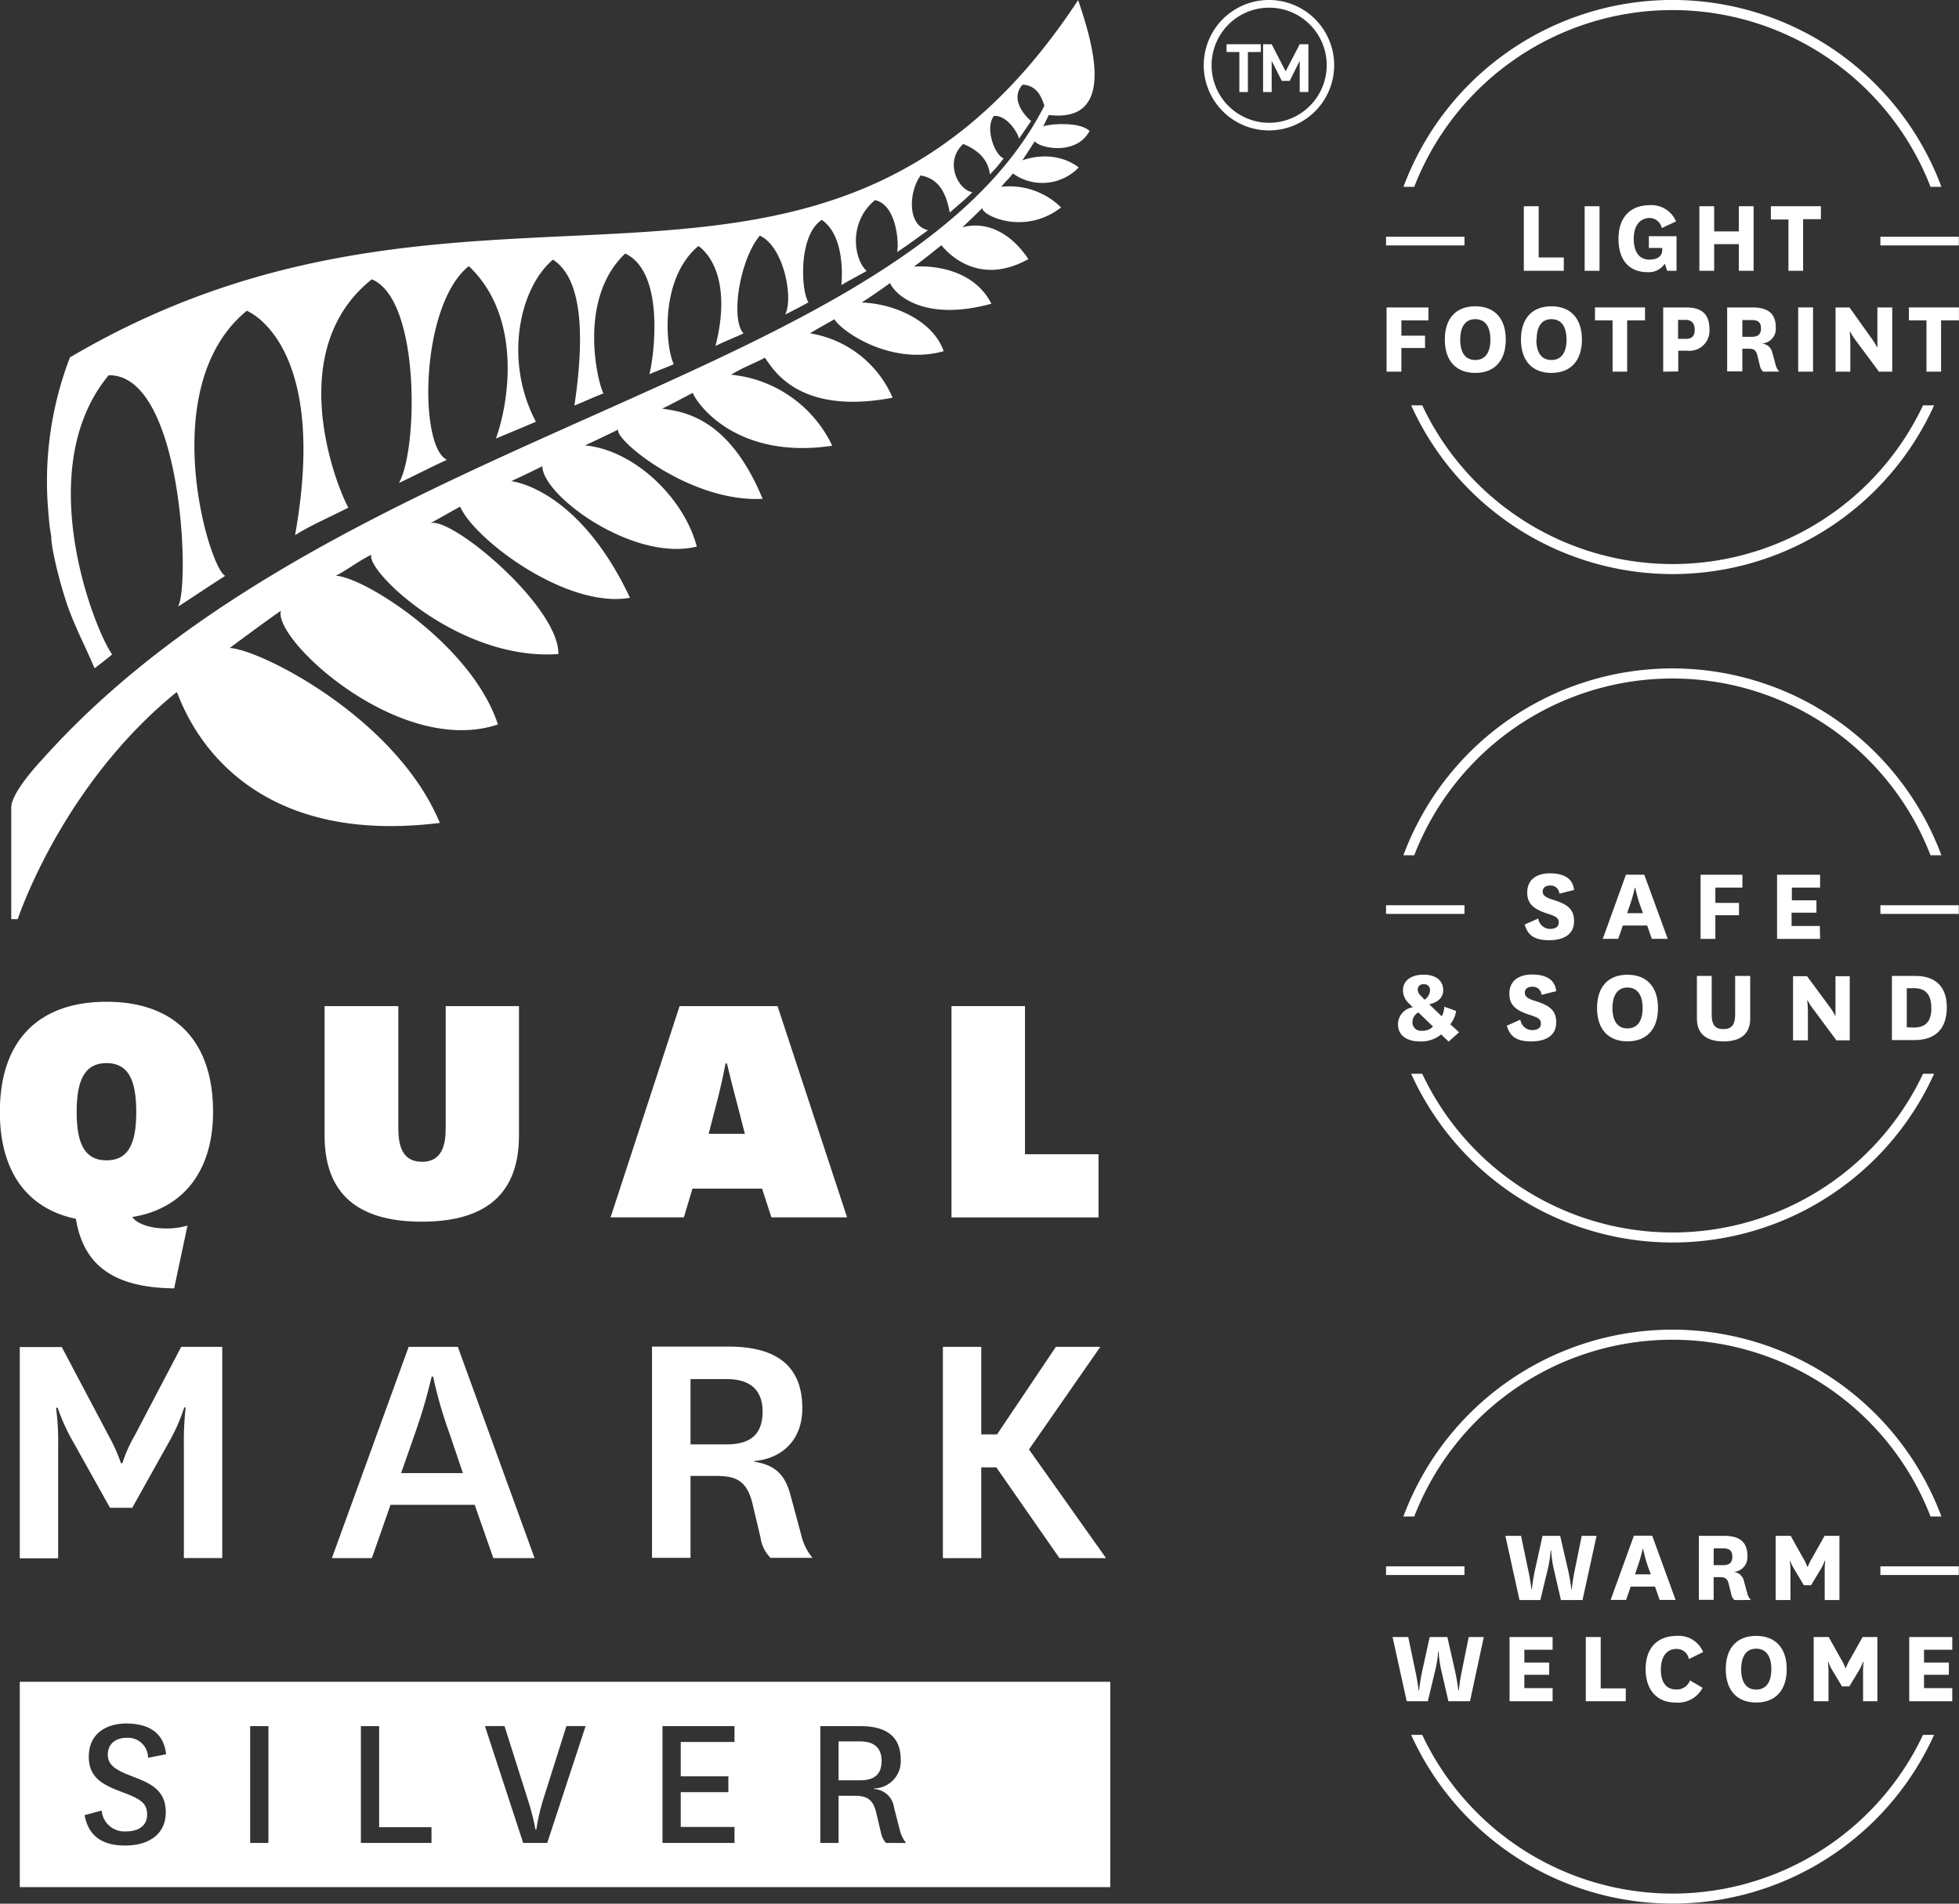<svg xmlns:xlink="http://www.w3.org/1999/xlink" id="Rating" xmlns="http://www.w3.org/2000/svg" viewBox="0 0 294.05 285.77" width="294.05"  height="285.77" ><rect x="0" y="0" width="294.05" height="285.77" fill="#333333" stroke="none"/><defs><style>.cls-1{fill:#fff;}</style></defs><path class="cls-1" d="M218.61,28.35a9.79,9.79,0,1,0,10,9.55A9.8,9.8,0,0,0,218.61,28.35Zm.46,18.43a8.64,8.64,0,1,1,8.42-8.86A8.66,8.66,0,0,1,219.07,46.78Z" transform="translate(-28.35 -28.35)" fill="#FFFFFF"></path><polygon class="cls-1" points="184.11 7.81 186.03 7.81 186.03 13.82 187.31 13.82 187.31 7.81 189.25 7.81 189.25 6.64 184.11 6.64 184.11 7.81" fill="#FFFFFF"></polygon><polygon class="cls-1" points="192.98 10.71 190.88 6.64 189.59 6.64 189.59 13.82 190.88 13.82 190.88 9.13 192.4 12.14 193.59 12.14 195.09 9.13 195.09 13.82 196.39 13.82 196.39 6.64 195.09 6.64 192.98 10.71" fill="#FFFFFF"></polygon><path class="cls-1" d="M170,81.07c-1.54-4.46-7.22-7.13-12.31-7.31,2.22-1.42,4.29-2.94,4.25-2.93.74,1.73,5.1,5.89,15.22,3.11-3.25-6.37-11.56-5.59-11.65-5.55,2-1.48,2.59-2,4.14-3.22.15.09,4.86,6.63,13.06,2.08-2.49-3.78-6.13-5.79-9.89-4.78,1.12-1.09,2-1.89,3-2.92-.37.94,6.1,4.35,11.8-.06a11,11,0,0,0-8.94-3.1c.66-.94.83-.86,1.71-2a7.57,7.57,0,0,0,9.88-.91c-3.91-2.92-8.44-1.06-8.46-1.06l1.86-2.86c.82,1.09,6.31,2.13,8.22-1.55-1.59-1.53-6.51-1-7-.65.15-.13.59-1.19.9-1.75,10.15,1.24,6.66-10.59,4.39-17.24C151.9,86.57,101,45.37,38.85,82a51.81,51.81,0,0,0-3.2,23.69,28,28,0,0,0,.41,3.27c-.13.56.68,5.07,2.34,10.06,1.23,3.57,2.61,6,4.14,9.65.9-.68,1.93-1.47,2.64-2.08-2.78-3.94-12.13-27.92-.52-41.91,11-.19,12.27,31.38,10.42,34.72.08,0,5.14-3.4,7.08-4.61C59.8,113.83,51.47,86.41,65.39,75c0,0,12.42,4.76,7.25,33.69,2.12-1.38,5.08-2.64,8-4.14-1.58-2.75-10.06-23.46,3.52-34.27,7.31,3,6.94,25.62,4.07,30.57,2.33-1.09,4.86-2.41,7.21-3.48-4.29-2-4-23.27,3.28-29.07,8,7.57,6.08,20.3,4.07,25.88,0,0,6.08-2.53,6-2.53-4.79-9-2.56-20,2.56-24.32q5.91,3.8,3.22,21.9c1.71-.69,2.7-1.19,4.36-1.82-1-2-3.81-14.33,3.27-21,6.33,3,4.08,16.74,3.61,18.13.06-.1,3.71-1.45,3.66-1.55-1.25-2.67-2.11-12.82,3.71-17.71,2.33,1.66,4.78,6.28,2.57,15,1.35-.66,2.81-1.24,4.2-1.88-2-2.21-.55-11.12,2.45-14.67,3.55,1.57,5.09,9.27,3.81,11.84.88-.45,2-1,3.49-1.83-1.15-1.81-1.51-10.11,2-12.38,3.42,2.37,3.07,8.44,2.94,9.79,1-.63,3.86-2.1,3.79-2.14-1.9-1.7-2.8-7.27,1.26-10.62,3.53.78,3.6,7.39,3.29,7.82,1.38-.9,3.56-2.49,4.67-3.31-3.22-.7-2.85-5.91-1.1-8.22,2.15.44,3.66,1.74,4.36,5.58.84-.76,2.8-2.36,3.4-3.08-1.95-.15-4.39-4.41-1.38-7.22.91.38,3.71,1.57,4,4.58A21.12,21.12,0,0,0,179,52.12c-1.36-.49-2.85-4.58-1.46-6.36,1.85-.17,3.5,2.34,3.77,3.4l1.81-2.64c-1-.85-3.19-3.31-1.29-5.46,2.08.1,2.82,1.68,3.28,3.17-21,41.34-106.08,48.43-150.46,98.17,0,0-4.61,4.82-4.61,7.15l0,16.78H31c2.24-6.3,9.41-22.36,23.86-34.08.29-.34,6.26,23.76,39.51,19.63-6.51-15.7-26.84-26-31.53-26.26.89-.68,6.75-5,7.68-5.58-1.27,4.24,17.82,22,32.57,17.06-3.93-12-20.14-22.16-24.33-22.32,1.75-.9,3.52-2.29,5.34-3.16-.95,2.29,13.06,16,28.06,14.91.14-7.12-16.09-20.72-19.22-19.64,1.49-.79,3.78-2.14,4.48-2.48,2.13,4.91,16,15.38,25.49,13.67-7.79-16.5-17.72-17.49-17.82-17.5,2.65-1.24,4.2-2,4.67-2.25,0,4.43,13.67,14.41,23.18,12.07-1.93-7.34-9.41-14.5-16.78-15.19,1.75-.81,3.7-1.74,5-2.39-.77,1.4,10.74,11,21.66,10.41-5.28-12.79-12.5-13.07-15.08-13.55,1.46-.66,3-1.55,4.6-2.35.61,1.63,6.57,10.07,20.93,7.93a18.82,18.82,0,0,0-15.19-10.66c2-1.21,3.57-1.72,5.07-2.55,1,1.19,4.59,8.79,19.18,6a16.3,16.3,0,0,0-12.4-9.66c1.23-.76,2.7-1.55,3.67-2.12C154.57,78,162,83.29,170,81.07Z" transform="translate(-28.35 -28.35)" fill="#FFFFFF"></path><path class="cls-1" d="M60.33,195.26c0-10.77-5.87-16.53-16-16.53s-16,5.76-16,16.53c0,9,4.14,14.54,11.41,16.05,1.13,6.89,5.55,10.34,14.75,10.44l2-9.42a11.27,11.27,0,0,1-3.23.43c-2.1,0-4.26-.59-5.06-1.72C55.65,209.85,60.33,204.36,60.33,195.26Zm-16,7.27c-3.34,0-4.47-2.64-4.47-7.27s1.13-7.32,4.47-7.32,4.47,2.64,4.47,7.32S47.68,202.53,44.34,202.53Z" transform="translate(-28.35 -28.35)" fill="#FFFFFF"></path><path class="cls-1" d="M77.07,179.38v19.43c0,9.8,6.25,12.93,14.59,12.93s14.59-3.13,14.59-12.93V179.38h-11v18.3c0,2.54-.54,5.07-3.56,5.07s-3.55-2.53-3.55-5.07v-18.3Z" transform="translate(-28.35 -28.35)" fill="#FFFFFF"></path><path class="cls-1" d="M130.36,179.38,120,211.09h11l1.29-4.31h10.45l1.4,4.31H155.5l-10.44-31.71Zm4.36,19.17,1.13-4.37c.92-3.44,1.4-6.19,1.4-6.19h.22s.64,2.75,1.56,6.19l1.13,4.37Z" transform="translate(-28.35 -28.35)" fill="#FFFFFF"></path><polygon class="cls-1" points="142.82 151.03 142.82 182.75 164.89 182.75 164.89 173.27 153.85 173.27 153.85 151.03 142.82 151.03" fill="#FFFFFF"></polygon><path class="cls-1" d="M48.55,243.88A20.47,20.47,0,0,0,46.72,248h-.21a25.23,25.23,0,0,0-1.83-4.09l-7.06-13.35h-6.3v31.71h5.76v-17a37.3,37.3,0,0,0-.32-5.6H37a30,30,0,0,0,2.42,5.28l5.44,9.74h3.34l5.44-9.74A27.38,27.38,0,0,0,56,239.63h.22a44.09,44.09,0,0,0-.27,5.6v17h5.76V230.53H55.55Z" transform="translate(-28.35 -28.35)" fill="#FFFFFF"></path><path class="cls-1" d="M89.69,230.53,78.17,262.24h6l2.8-8H99.6l2.8,8h6.19L97.07,230.53Zm-1.13,18.95,2.1-6A80.84,80.84,0,0,0,93.14,235h.22a66,66,0,0,0,2.47,8.56l2,5.92Z" transform="translate(-28.35 -28.35)" fill="#FFFFFF"></path><path class="cls-1" d="M147,252.77c-.86-3.23-2.47-4.53-5.44-5v-.1c4-.33,7.22-3,7.22-7.92,0-6.36-3.88-9.26-11.09-9.26H126.22v31.71H132V249.91h3.88c2.85,0,4.52.65,5.38,4l1.24,5.22a5.33,5.33,0,0,0,1.51,3.07h6.3a8.1,8.1,0,0,1-1.67-3.34Zm-9.58-7.6H132v-9.8h5.44c3.66,0,5.38,1.78,5.38,4.9C142.8,243.67,141,245.17,137.42,245.17Z" transform="translate(-28.35 -28.35)" fill="#FFFFFF"></path><polygon class="cls-1" points="165.16 202.18 158.49 202.18 149.66 215.32 147.29 215.32 147.29 202.18 141.53 202.18 141.53 233.9 147.29 233.9 147.29 220.27 149.55 220.27 159.03 233.9 166.02 233.9 154.45 217.58 165.16 202.18" fill="#FFFFFF"></polygon><path class="cls-1" d="M160.68,292.68c0-1.82-1-2.92-3.22-2.92h-3.24v5.84h3.21C159.64,295.6,160.68,294.67,160.68,292.68ZM31.32,280.81v30.82H195V280.81Zm17,14.25c2.68,1,4.91,2.06,4.91,5.33,0,3.46-2.74,5-6.1,5s-5.51-1.37-6.08-4.56l2.56-.69a3.43,3.43,0,0,0,3.67,3.13c1.87,0,3.15-.86,3.15-2.5s-.77-2.29-3.63-3.36-5.12-2.09-5.12-5.34c0-3.66,2.86-5,5.6-5,3.21,0,5.65,1.25,6,4.62l-2.71.53a3,3,0,0,0-3.21-3c-1.64,0-2.83.9-2.83,2.54S45.93,294.17,48.37,295.06ZM68.64,305H65.9V287.47h2.74Zm24.48,0H82.52V287.47h2.74v15.16h7.86Zm17.37,0h-3.61l-5.74-17.54h2.94l3.52,11.11a37.06,37.06,0,0,1,1.13,4.43h.12a31.53,31.53,0,0,1,1-4.4l3.52-11.14h2.88Zm28.11-15.16h-8.07V295h7.15v2.38h-7.15v5.22h8.07V305H127.79V287.47H138.6ZM161.33,305a3.47,3.47,0,0,1-.77-1.64l-.71-3c-.51-2.05-1.55-2.44-3.28-2.44h-2.35V305h-2.74V287.47h6.07c4,0,6,1.7,6,5a4.08,4.08,0,0,1-4,4.35v.09a3.18,3.18,0,0,1,3,2.8l.89,3.45a5,5,0,0,0,.92,1.85Z" transform="translate(-28.35 -28.35)" fill="#FFFFFF"></path><path class="cls-1" d="M240.63,256a41.56,41.56,0,0,1,77.5,0h1.63A43.09,43.09,0,0,0,239,256Z" transform="translate(-28.35 -28.35)" fill="#FFFFFF"></path><path class="cls-1" d="M317,288.78a41.56,41.56,0,0,1-75.17,0h-1.66a43.07,43.07,0,0,0,78.49,0Z" transform="translate(-28.35 -28.35)" fill="#FFFFFF"></path><path class="cls-1" d="M263.76,264.2c.29,1.38.46,2.73.46,2.73h.06s.13-1.37.41-2.71l1.08-5.32H268l-2.11,9.64h-3.24l-1.1-4.76a17.29,17.29,0,0,1-.37-2.7h-.07a17.62,17.62,0,0,1-.41,2.71l-1.14,4.75h-3.13l-2.12-9.64h2.35l1.11,5.3c.3,1.38.45,2.73.45,2.73h.06s.15-1.37.43-2.71l1.18-5.32h2.64Z" transform="translate(-28.35 -28.35)" fill="#FFFFFF"></path><path class="cls-1" d="M276.77,266.52h-3.65l-.69,2h-2.32l3.49-9.64h2.75l3.51,9.64h-2.39Zm-3-1.84h2.37l-.4-1.08a19.45,19.45,0,0,1-.75-2.75h-.06a24.93,24.93,0,0,1-.79,2.73Z" transform="translate(-28.35 -28.35)" fill="#FFFFFF"></path><path class="cls-1" d="M288.69,268.54a1.71,1.71,0,0,1-.5-1l-.36-1.44c-.2-.82-.58-1-1.31-1h-.95v3.41h-2.22V258.9h3.79c2.16,0,3.5.79,3.5,3a2.22,2.22,0,0,1-2.11,2.42v0a1.73,1.73,0,0,1,1.6,1.41l.49,1.8a2.24,2.24,0,0,0,.54,1Zm-3.12-5.24H287c.89,0,1.38-.34,1.38-1.26s-.46-1.26-1.38-1.26h-1.42Z" transform="translate(-28.35 -28.35)" fill="#FFFFFF"></path><path class="cls-1" d="M299.11,266.31l-1.32-2.21a7.7,7.7,0,0,1-.74-1.47H297a10.09,10.09,0,0,1,.1,1.64v4.27h-2.22V258.9h2.26l1.81,3.26a6.82,6.82,0,0,1,.69,1.4h.06a8.63,8.63,0,0,1,.69-1.4l1.83-3.26h2.23v9.64h-2.21v-4.27a12.56,12.56,0,0,1,.08-1.64h-.07a7.52,7.52,0,0,1-.72,1.47l-1.34,2.21Z" transform="translate(-28.35 -28.35)" fill="#FFFFFF"></path><path class="cls-1" d="M246.8,279.39c.29,1.38.46,2.73.46,2.73h.06s.13-1.37.41-2.71l1.08-5.32h2.26L249,283.73h-3.24l-1.1-4.76a17.29,17.29,0,0,1-.37-2.7h-.07a17.62,17.62,0,0,1-.41,2.71l-1.14,4.75H239.5l-2.12-9.64h2.35l1.11,5.3c.3,1.38.45,2.73.45,2.73h.06s.15-1.37.43-2.71l1.17-5.32h2.65Z" transform="translate(-28.35 -28.35)" fill="#FFFFFF"></path><path class="cls-1" d="M261.4,283.73h-6.46v-9.64h6.46V276h-4.24v1.92h3.73v1.84h-3.73v2h4.24Z" transform="translate(-28.35 -28.35)" fill="#FFFFFF"></path><path class="cls-1" d="M268.62,274.09v7.71h3.76v1.93h-6v-9.64Z" transform="translate(-28.35 -28.35)" fill="#FFFFFF"></path><path class="cls-1" d="M283.91,281.71a4.16,4.16,0,0,1-4.14,2.21c-2.61,0-4.41-1.81-4.41-5s1.76-5,4.71-5a3.94,3.94,0,0,1,3.92,2.43l-2.14,1.05a1.82,1.82,0,0,0-1.86-1.52c-1.46,0-2.34,1.16-2.34,3.09s.78,3,2.37,3a2.11,2.11,0,0,0,2-1.37Z" transform="translate(-28.35 -28.35)" fill="#FFFFFF"></path><path class="cls-1" d="M287.39,278.92c0-3.24,1.72-5,4.57-5s4.58,1.78,4.58,5-1.74,5-4.58,5S287.39,282.14,287.39,278.92Zm2.31,0c0,1.9.74,3.06,2.26,3.06s2.27-1.16,2.27-3.06-.75-3.08-2.27-3.08S289.7,277,289.7,279Z" transform="translate(-28.35 -28.35)" fill="#FFFFFF"></path><path class="cls-1" d="M304.84,281.5l-1.33-2.21a8,8,0,0,1-.73-1.47h-.07a10.09,10.09,0,0,1,.1,1.64v4.27h-2.22v-9.64h2.25l1.82,3.26a7.14,7.14,0,0,1,.69,1.4h.06a9.17,9.17,0,0,1,.69-1.4l1.83-3.26h2.22v9.64H308v-4.27a12.56,12.56,0,0,1,.08-1.64H308a8.3,8.3,0,0,1-.72,1.47l-1.34,2.21Z" transform="translate(-28.35 -28.35)" fill="#FFFFFF"></path><path class="cls-1" d="M321.39,283.73h-6.46v-9.64h6.46V276h-4.24v1.92h3.73v1.84h-3.73v2h4.24Z" transform="translate(-28.35 -28.35)" fill="#FFFFFF"></path><rect class="cls-1" x="208.05" y="235.13" width="11.77" height="1.3" fill="#FFFFFF"></rect><rect class="cls-1" x="282.25" y="235.13" width="11.77" height="1.3" fill="#FFFFFF"></rect><path class="cls-1" d="M240.63,156.74a41.56,41.56,0,0,1,77.5,0h1.63a43.09,43.09,0,0,0-80.76,0Z" transform="translate(-28.35 -28.35)" fill="#FFFFFF"></path><path class="cls-1" d="M317,189.54a41.56,41.56,0,0,1-75.17,0h-1.66a43.07,43.07,0,0,0,78.49,0Z" transform="translate(-28.35 -28.35)" fill="#FFFFFF"></path><path class="cls-1" d="M259.24,166.23a1.8,1.8,0,0,0,1.8,1.56c.74,0,1.28-.3,1.28-.95s-.35-.92-1.6-1.31c-2.21-.7-3.13-1.54-3.13-3.19,0-2.17,1.7-2.89,3.39-2.89,2,0,3.45.67,3.64,2.5l-2.2.55a1.31,1.31,0,0,0-1.4-1.22c-.62,0-1.11.28-1.11.9s.53.93,1.66,1.27c2,.64,3.05,1.33,3.05,3.18,0,2.09-1.7,2.86-3.74,2.86s-3.18-.62-3.67-2.36Z" transform="translate(-28.35 -28.35)" fill="#FFFFFF"></path><path class="cls-1" d="M275.59,167.28h-3.65l-.69,2h-2.32l3.48-9.63h2.75l3.52,9.63h-2.39Zm-3-1.85h2.37l-.39-1.08a18.45,18.45,0,0,1-.76-2.75h-.06a25.41,25.41,0,0,1-.79,2.74Z" transform="translate(-28.35 -28.35)" fill="#FFFFFF"></path><path class="cls-1" d="M283.61,169.29v-9.63h6.28v1.93h-4.06v2.3h3.55v1.85h-3.55v3.55Z" transform="translate(-28.35 -28.35)" fill="#FFFFFF"></path><path class="cls-1" d="M301.55,169.29h-6.46v-9.63h6.46v1.93h-4.24v1.91H301v1.85h-3.73v2h4.24Z" transform="translate(-28.35 -28.35)" fill="#FFFFFF"></path><path class="cls-1" d="M245.79,184.71l-1.12-1.08a4.75,4.75,0,0,1-3.29,1.05c-1.59,0-3.19-.72-3.19-2.59a2.59,2.59,0,0,1,2.22-2.53l-.52-.53a2.71,2.71,0,0,1-.95-2c0-1.58,1.36-2.37,3.09-2.37s2.95.8,2.95,2.34c0,1.19-.95,1.87-2.1,2.11l1.88,1.8a3.25,3.25,0,0,0,.38-1.44l1.78.64a4.37,4.37,0,0,1-.88,2l1.32,1.19Zm-4-1.63a2.05,2.05,0,0,0,1.65-.64l-2.19-2.11a1.67,1.67,0,0,0-.89,1.5A1.26,1.26,0,0,0,241.79,183.08Zm-.63-6.17a1.2,1.2,0,0,0,.43.88l.59.63A1.76,1.76,0,0,0,243,177a.85.85,0,0,0-.95-.9A.78.78,0,0,0,241.16,176.91Z" transform="translate(-28.35 -28.35)" fill="#FFFFFF"></path><path class="cls-1" d="M256.56,181.42a1.8,1.8,0,0,0,1.8,1.56c.74,0,1.28-.3,1.28-.95s-.35-.92-1.61-1.31c-2.21-.7-3.12-1.54-3.12-3.19,0-2.17,1.7-2.89,3.39-2.89,2,0,3.45.67,3.64,2.5l-2.21.55a1.3,1.3,0,0,0-1.39-1.22c-.62,0-1.11.28-1.11.9s.53.93,1.65,1.27c2,.64,3.06,1.33,3.06,3.18,0,2.09-1.7,2.86-3.74,2.86s-3.18-.62-3.67-2.36Z" transform="translate(-28.35 -28.35)" fill="#FFFFFF"></path><path class="cls-1" d="M268.07,179.67c0-3.24,1.72-5,4.57-5s4.58,1.78,4.58,5-1.74,5-4.58,5S268.07,182.9,268.07,179.67Zm2.31,0c0,1.89.73,3.06,2.26,3.06s2.27-1.17,2.27-3.06-.75-3.08-2.27-3.08S270.38,177.79,270.38,179.71Z" transform="translate(-28.35 -28.35)" fill="#FFFFFF"></path><path class="cls-1" d="M291.06,174.85v6.41c0,2.6-1.83,3.42-4,3.42s-4-.82-4-3.42v-6.41h2.22v5.79c0,1.37.36,2.19,1.75,2.19s1.77-.82,1.77-2.21v-5.77Z" transform="translate(-28.35 -28.35)" fill="#FFFFFF"></path><path class="cls-1" d="M303,179.51a8.89,8.89,0,0,1,.8,1.29h.06s0-.81,0-2v-3.91H306v9.63h-2l-3.4-4.58a9.54,9.54,0,0,1-.92-1.42h-.06a19.27,19.27,0,0,1,.1,2.18v3.82h-2.23v-9.63h2.1Z" transform="translate(-28.35 -28.35)" fill="#FFFFFF"></path><path class="cls-1" d="M312.33,184.48v-9.63h3.55c2.67,0,4.69,1.32,4.69,4.71,0,3.57-2.07,4.92-4.84,4.92Zm3.19-1.88c1.72,0,2.73-.72,2.73-2.91s-1-3-2.6-3h-1.09v5.87Z" transform="translate(-28.35 -28.35)" fill="#FFFFFF"></path><rect class="cls-1" x="208.05" y="135.89" width="11.77" height="1.3" fill="#FFFFFF"></rect><rect class="cls-1" x="282.25" y="135.89" width="11.77" height="1.3" fill="#FFFFFF"></rect><path class="cls-1" d="M240.63,56.4a41.56,41.56,0,0,1,77.5,0h1.63a43.08,43.08,0,0,0-80.75,0Z" transform="translate(-28.35 -28.35)" fill="#FFFFFF"></path><path class="cls-1" d="M317,89.2a41.56,41.56,0,0,1-75.17,0h-1.66a43.07,43.07,0,0,0,78.49,0Z" transform="translate(-28.35 -28.35)" fill="#FFFFFF"></path><path class="cls-1" d="M259.31,59.31V67h3.77V69h-6V59.31Z" transform="translate(-28.35 -28.35)" fill="#FFFFFF"></path><path class="cls-1" d="M268.44,59.31V69h-2.23V59.31Z" transform="translate(-28.35 -28.35)" fill="#FFFFFF"></path><path class="cls-1" d="M280,63.81V69H278.6l-.36-1.08a2.86,2.86,0,0,1-2.65,1.28c-2.5,0-4.3-1.59-4.3-5,0-3.22,1.77-5.05,4.71-5.05a4,4,0,0,1,3.93,2.44l-2.15,1a1.88,1.88,0,0,0-1.86-1.52c-1,0-2.34.71-2.34,3.13,0,1.73.64,3.12,2.37,3.12,1.29,0,1.9-.6,1.9-1.42v-.33h-2V63.81Z" transform="translate(-28.35 -28.35)" fill="#FFFFFF"></path><path class="cls-1" d="M283.43,69V59.31h2.22v3.78h3.7V59.31h2.22V69h-2.22V65h-3.7V69Z" transform="translate(-28.35 -28.35)" fill="#FFFFFF"></path><path class="cls-1" d="M296.8,69v-7.7h-2.64V59.31h7.51v1.94H299V69Z" transform="translate(-28.35 -28.35)" fill="#FFFFFF"></path><path class="cls-1" d="M236.48,84.14V74.5h6.28v1.94H238.7v2.3h3.55v1.85H238.7v3.55Z" transform="translate(-28.35 -28.35)" fill="#FFFFFF"></path><path class="cls-1" d="M245.22,79.33c0-3.24,1.72-5,4.57-5s4.58,1.78,4.58,5-1.74,5-4.58,5S245.22,82.55,245.22,79.33Zm2.31,0c0,1.9.73,3.06,2.26,3.06s2.27-1.16,2.27-3.06-.75-3.07-2.27-3.07S247.53,77.45,247.53,79.36Z" transform="translate(-28.35 -28.35)" fill="#FFFFFF"></path><path class="cls-1" d="M256.65,79.33c0-3.24,1.72-5,4.57-5s4.58,1.78,4.58,5-1.74,5-4.58,5S256.65,82.55,256.65,79.33Zm2.31,0c0,1.9.73,3.06,2.26,3.06s2.27-1.16,2.27-3.06-.75-3.07-2.27-3.07S259,77.45,259,79.36Z" transform="translate(-28.35 -28.35)" fill="#FFFFFF"></path><path class="cls-1" d="M270.4,84.14v-7.7h-2.64V74.5h7.51v1.94h-2.68v7.7Z" transform="translate(-28.35 -28.35)" fill="#FFFFFF"></path><path class="cls-1" d="M278,84.14V74.5h3.44c2.47,0,3.5,1.13,3.5,3.26A3,3,0,0,1,281.68,81h-1.42v3.11Zm2.23-4.92h1.14c1,0,1.36-.48,1.36-1.38s-.43-1.47-1.36-1.47h-1.14Z" transform="translate(-28.35 -28.35)" fill="#FFFFFF"></path><path class="cls-1" d="M293,84.14a1.72,1.72,0,0,1-.51-1l-.36-1.44c-.19-.82-.57-1-1.3-1h-.95v3.4H287.6V74.5h3.8c2.16,0,3.5.79,3.5,3a2.22,2.22,0,0,1-2.11,2.42v0a1.74,1.74,0,0,1,1.6,1.41l.49,1.8a2.24,2.24,0,0,0,.54,1Zm-3.12-5.23h1.42c.89,0,1.38-.35,1.38-1.26s-.46-1.26-1.38-1.26h-1.42Z" transform="translate(-28.35 -28.35)" fill="#FFFFFF"></path><path class="cls-1" d="M300.49,74.5v9.64h-2.23V74.5Z" transform="translate(-28.35 -28.35)" fill="#FFFFFF"></path><path class="cls-1" d="M309.29,79.17a8.3,8.3,0,0,1,.8,1.29h.06s0-.82,0-2V74.5h2.23v9.64h-2l-3.4-4.58a10.19,10.19,0,0,1-.92-1.42h-.06a21,21,0,0,1,.09,2.17v3.83h-2.22V74.5h2.09Z" transform="translate(-28.35 -28.35)" fill="#FFFFFF"></path><path class="cls-1" d="M317.52,84.14v-7.7h-2.64V74.5h7.51v1.94h-2.68v7.7Z" transform="translate(-28.35 -28.35)" fill="#FFFFFF"></path><rect class="cls-1" x="208.05" y="35.54" width="11.77" height="1.3" fill="#FFFFFF"></rect><rect class="cls-1" x="282.25" y="35.54" width="11.77" height="1.3" fill="#FFFFFF"></rect></svg>